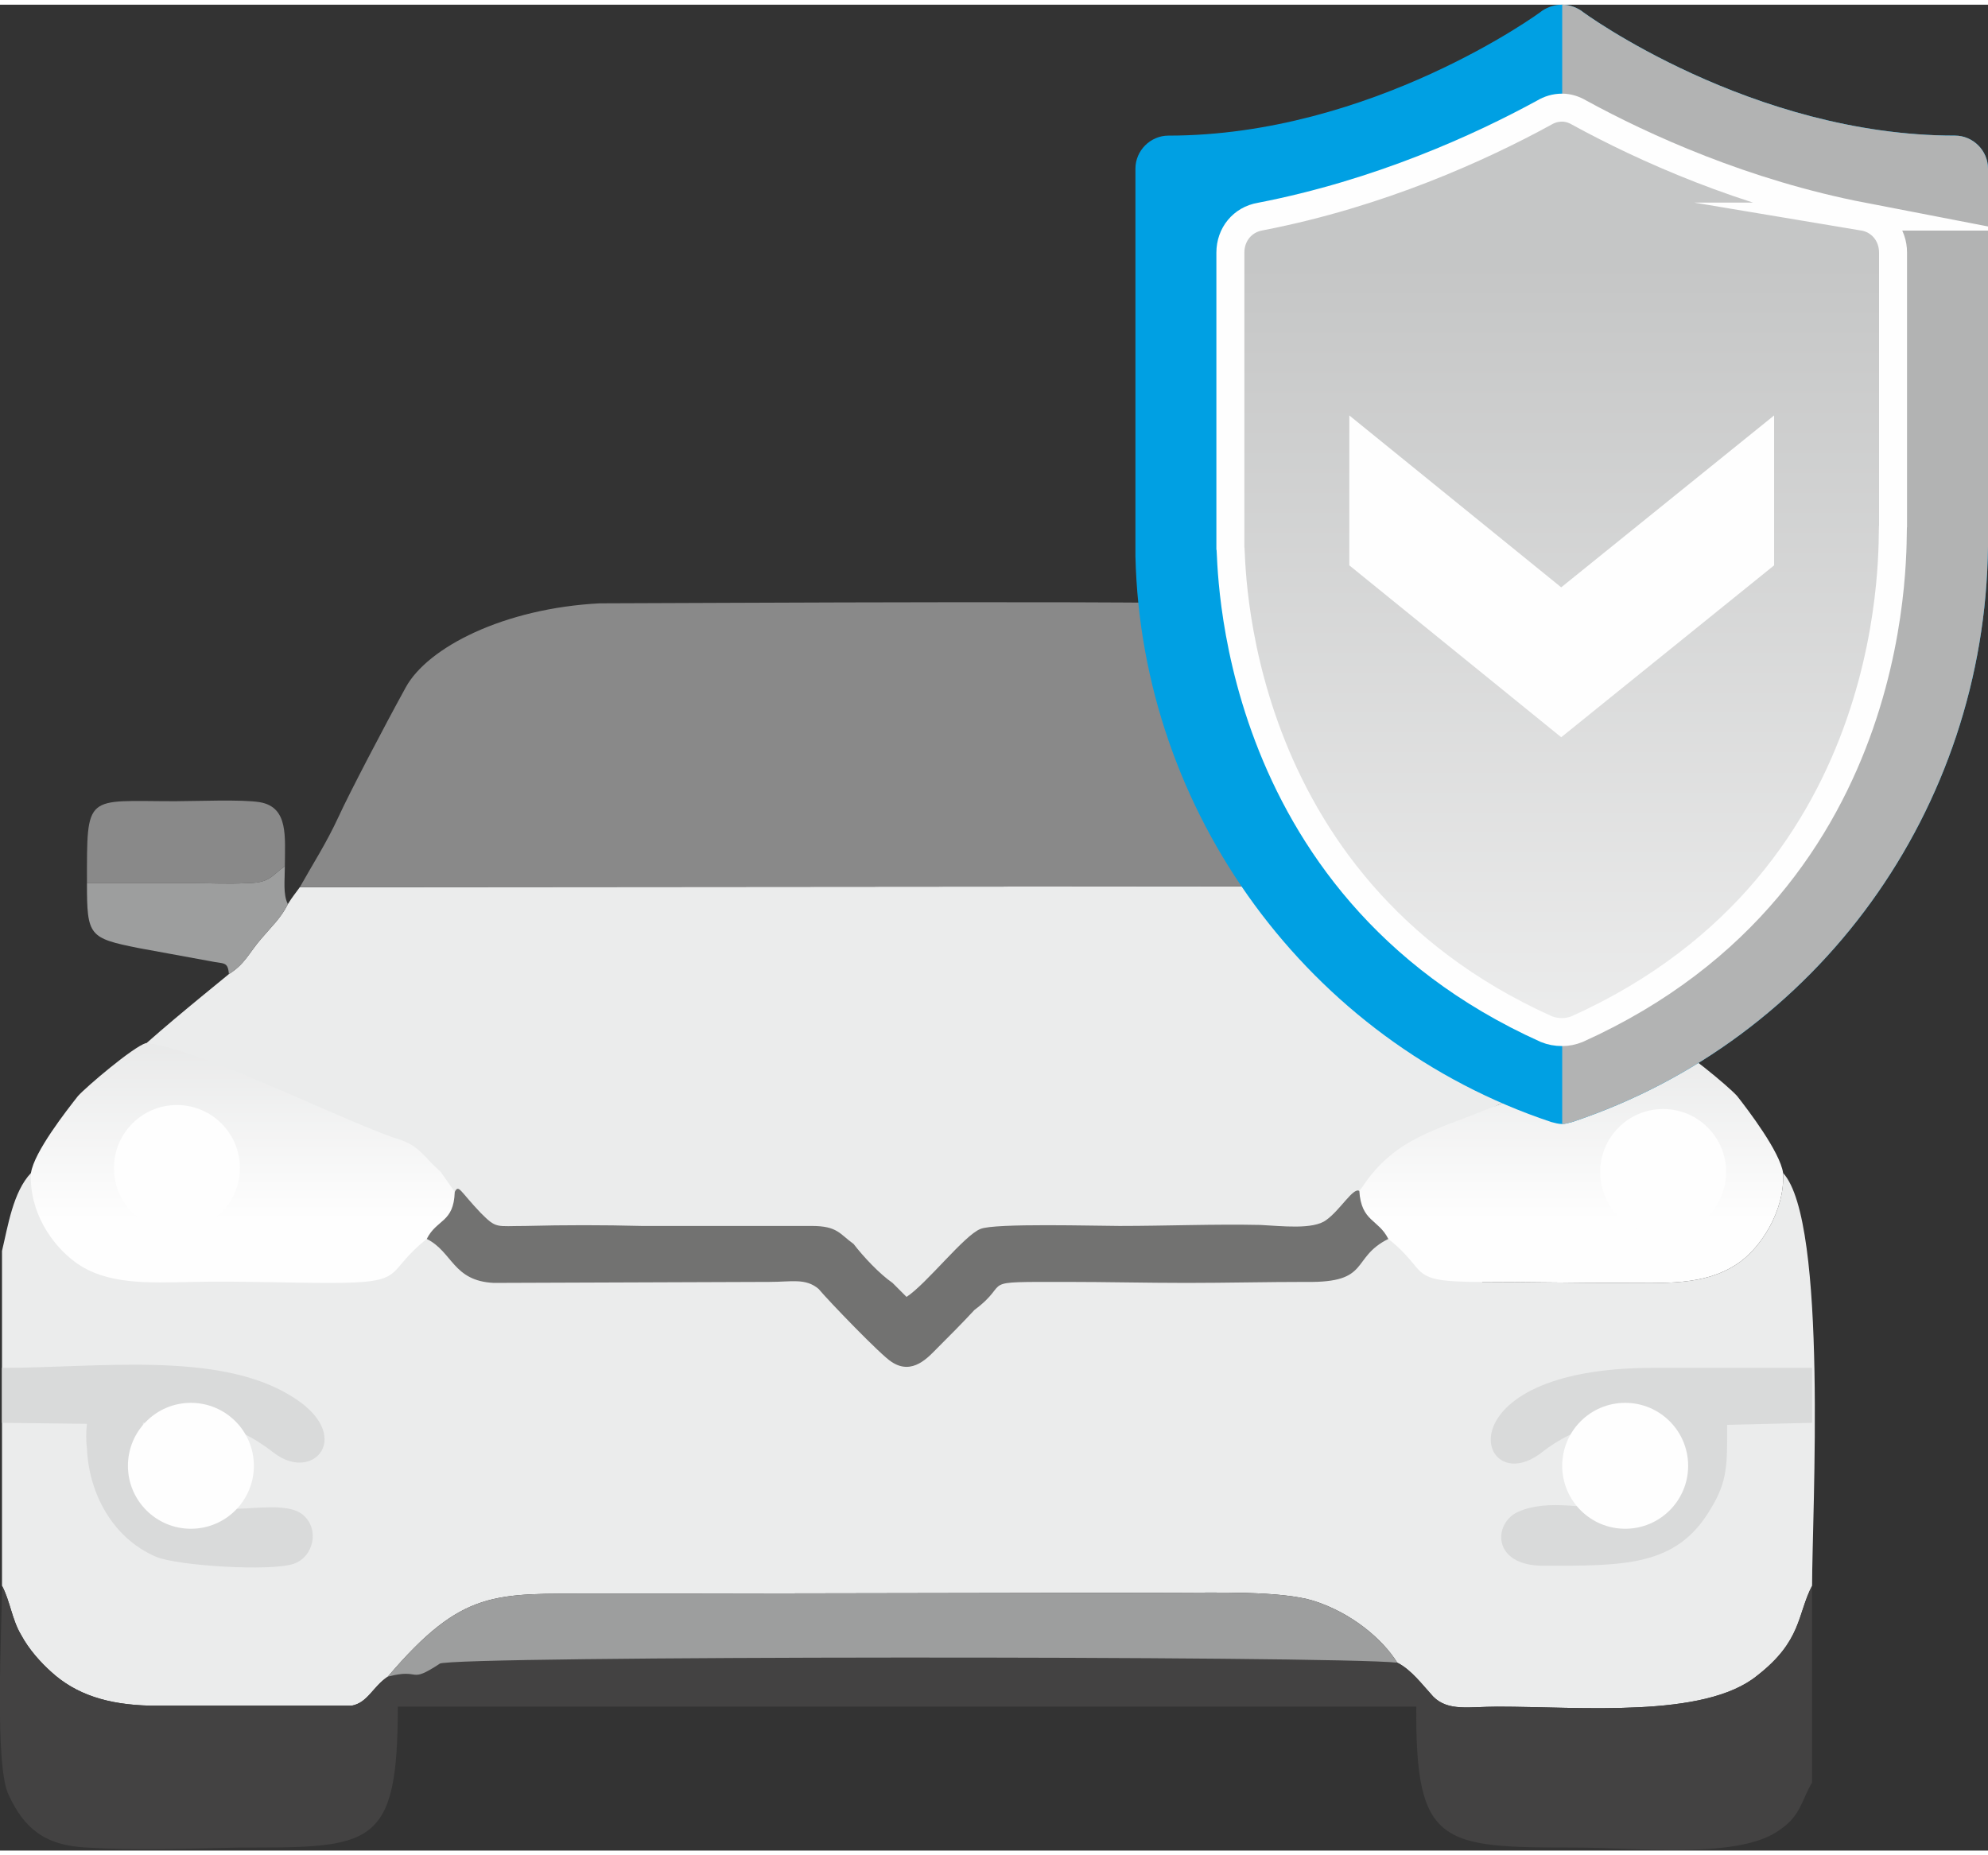 <?xml version="1.0" encoding="UTF-8"?>
<!DOCTYPE svg PUBLIC "-//W3C//DTD SVG 1.1//EN" "http://www.w3.org/Graphics/SVG/1.1/DTD/svg11.dtd">
<!-- Creator: CorelDRAW 2020 (64-Bit) -->
<svg xmlns="http://www.w3.org/2000/svg" xml:space="preserve" width="75px" height="70px" version="1.1" style="shape-rendering:geometricPrecision; text-rendering:geometricPrecision; image-rendering:optimizeQuality; fill-rule:evenodd; clip-rule:evenodd"
viewBox="0 0 19.89 18.47"
 xmlns:xlink="http://www.w3.org/1999/xlink"
 xmlns:xodm="http://www.corel.com/coreldraw/odm/2003">
 <rect x="0" y="0" width="19.89" height="18.47" fill="#333333" stroke="none"/>
 <defs>
  <style type="text/css">
   <![CDATA[
    .str0 {stroke:#FEFEFE;stroke-width:0.28;stroke-miterlimit:22.926}
    .fil12 {fill:#FEFEFE}
    .fil0 {fill:#EBECEC}
    .fil6 {fill:#D9DADA}
    .fil5 {fill:#9D9E9E}
    .fil4 {fill:#898989}
    .fil7 {fill:#727271}
    .fil1 {fill:#434242}
    .fil11 {fill:#FEFEFE;fill-rule:nonzero}
    .fil9 {fill:#B2B3B3;fill-rule:nonzero}
    .fil8 {fill:#00A0E3;fill-rule:nonzero}
    .fil2 {fill:url(#id0)}
    .fil3 {fill:url(#id1)}
    .fil10 {fill:url(#id2);fill-rule:nonzero}
   ]]>
  </style>
  <linearGradient id="id0" gradientUnits="userSpaceOnUse" x1="9.64" y1="9.08" x2="9.64" y2="12.16">
   <stop offset="0" style="stop-opacity:1; stop-color:#D9DADA"/>
   <stop offset="1" style="stop-opacity:1; stop-color:#FEFEFE"/>
  </linearGradient>
  <linearGradient id="id1" gradientUnits="userSpaceOnUse" xlink:href="#id0" x1="9.64" y1="9.08" x2="9.64" y2="12.16">
  </linearGradient>
  <linearGradient id="id2" gradientUnits="userSpaceOnUse" x1="15.82" y1="2.59" x2="15.82" y2="13.77">
   <stop offset="0" style="stop-opacity:1; stop-color:#C5C6C6"/>
   <stop offset="1" style="stop-opacity:1; stop-color:#FEFEFE"/>
  </linearGradient>
 </defs>
 <g id="Слой_x0020_1">
  <path class="fil0" d="M0.02 12.47c0,4.45 0,0.31 0,3.35 0.08,0.15 0.1,0.34 0.19,0.49 0.08,0.15 0.2,0.28 0.3,0.37 0.25,0.23 0.57,0.33 0.99,0.34l2.02 0c0.16,-0.03 0.21,-0.19 0.36,-0.29 0.75,-0.88 1.07,-0.83 2.08,-0.83l5.8 -0.01c0.4,0 1.05,-0.02 1.38,0.08 0.38,0.12 0.69,0.38 0.84,0.62 0.14,0.07 0.25,0.22 0.36,0.34 0.15,0.15 0.36,0.1 0.64,0.1 0.84,0 2.07,0.12 2.6,-0.31 0.45,-0.35 0.4,-0.61 0.55,-0.9 0,-0.71 0.16,-3.64 -0.29,-4.13 0.02,0.38 -0.23,0.76 -0.46,0.91 -0.33,0.22 -0.72,0.19 -1.19,0.19 -0.46,0 -0.91,-0.01 -1.36,-0.01 -0.12,-0.74 -0.31,-1.58 0.18,-1.78 0.33,-0.13 1.38,-0.6 1.68,-0.62l-0.83 -0.69c-0.12,-0.09 -0.54,-0.59 -0.59,-0.69 -0.05,-0.08 -0.07,-0.1 -0.11,-0.18l-12.16 0.01c-0.05,0.07 -0.07,0.09 -0.12,0.17 -0.07,0.14 -0.16,0.22 -0.27,0.35 -0.12,0.14 -0.16,0.25 -0.32,0.35 -0.72,0.59 -1.51,1.22 -1.98,1.99 -0.18,0.19 -0.23,0.53 -0.29,0.78z"/>
  <path class="fil1" d="M0.09 17.92c0.15,0.32 0.35,0.5 0.78,0.52 0.48,0.03 1.03,0.01 1.52,0 1.33,0 1.59,0.01 1.59,-1.41l10.19 0c-0.01,1.39 0.25,1.41 1.59,1.41 0.65,0 1.65,0.12 2.05,-0.18 0.21,-0.14 0.22,-0.31 0.32,-0.47l0 -1.97c-0.15,0.29 -0.1,0.55 -0.55,0.9 -0.53,0.43 -1.76,0.31 -2.6,0.31 -0.28,0 -0.49,0.05 -0.64,-0.1 -0.11,-0.12 -0.22,-0.27 -0.36,-0.34 -1.28,-0.31 -9.13,-0.22 -9.19,-0.17 -0.32,0.21 -0.57,0.22 -0.91,0.31 -0.15,0.1 -0.2,0.26 -0.36,0.29l-2.02 0c-0.42,-0.01 -0.74,-0.11 -0.99,-0.34 -0.1,-0.09 -0.22,-0.22 -0.3,-0.37 -0.09,-0.15 -0.11,-0.34 -0.19,-0.49 0,0.41 -0.08,1.82 0.07,2.1z"/>
  <path class="fil2" d="M13.6 11.87c0.02,0.31 0.19,0.28 0.29,0.48 0.42,0.33 0.17,0.43 0.92,0.43 0.46,0 0.92,0.01 1.38,0.01 0.47,0 0.86,0.03 1.19,-0.19 0.23,-0.15 0.48,-0.53 0.46,-0.91 -0.03,-0.21 -0.35,-0.63 -0.46,-0.77 -0.1,-0.11 -0.53,-0.46 -0.69,-0.54 -0.3,0.02 -1.35,0.49 -1.68,0.62 -0.62,0.26 -1.04,0.32 -1.38,0.83l-0.03 0.04z"/>
  <path class="fil3" d="M0.31 11.69c-0.02,0.39 0.21,0.72 0.44,0.89 0.31,0.23 0.73,0.21 1.18,0.2 0.46,-0.01 0.92,0.01 1.38,0.01 0.78,0 0.53,-0.1 0.96,-0.44 0.1,-0.2 0.27,-0.16 0.28,-0.47l-0.14 -0.2c-0.05,-0.05 -0.09,-0.08 -0.14,-0.14 -0.11,-0.11 -0.15,-0.15 -0.35,-0.21 -0.61,-0.22 -1.94,-0.89 -2.46,-0.94 -0.13,0.04 -0.6,0.44 -0.68,0.53 -0.11,0.14 -0.44,0.56 -0.47,0.77z"/>
  <path class="fil4" d="M12.86 6.02c-0.32,-0.07 -6.11,-0.03 -6.86,-0.03 -0.96,0.05 -1.72,0.44 -1.94,0.84 -0.22,0.4 -0.57,1.07 -0.67,1.29 -0.13,0.28 -0.25,0.46 -0.39,0.71l12.16 -0.01c-0.17,-0.28 -0.32,-0.51 -0.46,-0.84 -0.32,-0.93 -0.83,-1.73 -1.84,-1.96z"/>
  <path class="fil5" d="M3.88 16.73c0.34,-0.09 0.2,0.08 0.52,-0.13 0.11,-0.08 8.96,-0.08 9.58,-0.01 -0.15,-0.24 -0.46,-0.5 -0.84,-0.62 -0.33,-0.1 -0.98,-0.08 -1.38,-0.08l-5.8 0.01c-1.01,0 -1.33,-0.05 -2.08,0.83z"/>
  <path class="fil6" d="M0.02 14.19l0.85 0.01c-0.01,0.08 -0.01,0.17 0,0.25 0.02,0.44 0.25,0.89 0.69,1.08 0.21,0.09 1.15,0.15 1.38,0.07 0.2,-0.07 0.26,-0.35 0.09,-0.49 -0.14,-0.12 -0.48,-0.06 -0.67,-0.06 -0.51,0 -0.88,-0.05 -0.93,-0.55l0 -0.31c0.63,0 0.87,-0.04 1.31,0.3 0.4,0.31 0.82,-0.18 0.17,-0.57 -0.73,-0.45 -1.93,-0.28 -2.89,-0.28l0 0.55z"/>
  <path class="fil6" d="M17.28 14.21l0.85 -0.02 0 -0.55c-0.53,0 -1.06,0 -1.59,0 -2.15,0 -1.76,1.34 -1.12,0.85 0.37,-0.29 0.73,-0.35 1.3,-0.28 -0.01,1.33 -0.92,0.6 -1.53,0.87 -0.25,0.11 -0.27,0.54 0.25,0.54 0.81,0 1.33,0.01 1.67,-0.56 0.18,-0.29 0.17,-0.46 0.17,-0.85z"/>
  <path class="fil4" d="M0.87 8.79c0.35,0 0.71,0 1.06,0 0.17,0 0.36,0.01 0.53,0 0.24,0 0.25,-0.07 0.39,-0.17 0,-0.29 0.04,-0.59 -0.25,-0.64 -0.18,-0.03 -0.64,-0.01 -0.85,-0.01 -0.9,0 -0.88,-0.09 -0.88,0.82z"/>
  <path class="fil5" d="M0.87 8.79c0,0.53 0.02,0.55 0.52,0.65l0.71 0.13c0.14,0.03 0.18,0 0.19,0.13 0.16,-0.1 0.2,-0.21 0.32,-0.35 0.11,-0.13 0.2,-0.21 0.27,-0.35 -0.05,-0.1 -0.03,-0.24 -0.03,-0.38 -0.14,0.1 -0.15,0.17 -0.39,0.17 -0.17,0.01 -0.36,0 -0.53,0 -0.35,0 -0.71,0 -1.06,0z"/>
  <path class="fil7" d="M8.19 12.85c0.1,0.12 0.63,0.67 0.73,0.73 0.21,0.14 0.37,-0.05 0.46,-0.14 0.13,-0.13 0.24,-0.24 0.37,-0.38 0.39,-0.29 -0.01,-0.28 0.92,-0.28 0.4,0 0.8,0.01 1.2,0.01 0.4,0 0.8,-0.01 1.2,-0.01 0.65,0.01 0.44,-0.24 0.82,-0.43 -0.1,-0.2 -0.27,-0.17 -0.29,-0.48 -0.06,-0.04 -0.19,0.19 -0.33,0.29 -0.13,0.1 -0.45,0.06 -0.66,0.05 -0.46,-0.01 -0.94,0.01 -1.41,0.01 -0.23,0 -1.25,-0.03 -1.39,0.03 -0.16,0.06 -0.54,0.55 -0.74,0.68l-0.14 -0.14c-0.13,-0.09 -0.29,-0.26 -0.39,-0.39 -0.14,-0.1 -0.16,-0.18 -0.42,-0.18l-1.7 0c-0.39,-0.01 -0.77,-0.01 -1.16,0 -0.3,0 -0.29,0.03 -0.45,-0.13 -0.21,-0.22 -0.22,-0.29 -0.26,-0.21 -0.01,0.31 -0.18,0.27 -0.28,0.47 0.26,0.13 0.26,0.42 0.67,0.44l2.76 -0.01c0.22,0 0.36,-0.04 0.49,0.07z"/>
  <path class="fil4" d="M17.27 8.79c-0.35,0 -0.7,0 -1.06,0 -0.17,0 -0.36,0.01 -0.53,0 -0.24,0 -0.25,-0.07 -0.39,-0.17 0,-0.29 -0.04,-0.59 0.25,-0.64 0.18,-0.03 0.64,-0.01 0.85,-0.01 0.9,0 0.88,-0.09 0.88,0.82z"/>
  <path class="fil5" d="M17.27 8.79c0.01,0.53 -0.02,0.55 -0.51,0.65l-0.71 0.13c-0.15,0.03 -0.19,0 -0.2,0.13 -0.15,-0.1 -0.2,-0.21 -0.31,-0.35 -0.12,-0.13 -0.2,-0.21 -0.28,-0.35 0.05,-0.1 0.03,-0.24 0.03,-0.38 0.14,0.1 0.15,0.17 0.39,0.17 0.17,0.01 0.36,0 0.53,0 0.36,0 0.71,0 1.06,0z"/>
  <g id="_2376475301680">
   <path class="fil8" d="M19.56 1.31c-2.03,0 -3.72,-1.23 -3.74,-1.25 -0.06,-0.04 -0.13,-0.06 -0.19,-0.06 -0.07,0 -0.14,0.02 -0.2,0.06 -0.02,0.02 -1.71,1.25 -3.74,1.25 -0.18,0 -0.33,0.15 -0.33,0.33l0 3.81c0,0 0,0.06 0,0.07 0.06,2.56 1.73,4.85 4.16,5.66 0.04,0.01 0.07,0.02 0.11,0.02 0.03,0 0.06,-0.01 0.1,-0.02 2.46,-0.82 4.13,-3.13 4.16,-5.76l0 -3.78c0,-0.18 -0.15,-0.33 -0.33,-0.33l0 0z"/>
   <path class="fil9" d="M19.89 5.42l0 -3.78c0,-0.18 -0.15,-0.33 -0.33,-0.33 -2.03,0 -3.72,-1.23 -3.74,-1.25 -0.06,-0.04 -0.13,-0.06 -0.19,-0.06l0 11.2c0.03,0 0.06,-0.01 0.1,-0.02 2.46,-0.82 4.13,-3.13 4.16,-5.76l0 0z"/>
   <path class="fil10 str0" d="M18.64 2.12c-1.19,-0.23 -2.2,-0.69 -2.84,-1.04 -0.05,-0.03 -0.11,-0.05 -0.17,-0.05 -0.07,0 -0.13,0.02 -0.18,0.05 -0.64,0.35 -1.65,0.81 -2.84,1.04 -0.18,0.03 -0.3,0.18 -0.3,0.36l0 2.95c0.02,0.07 -0.06,3.37 3.16,4.82 0.05,0.02 0.1,0.03 0.16,0.03 0.05,0 0.1,-0.01 0.15,-0.03 3.35,-1.51 3.14,-4.96 3.16,-5.04l0 -2.73c0,-0.18 -0.12,-0.33 -0.3,-0.36z"/>
   <polygon class="fil11" points="17.75,4.11 17.75,5.61 15.62,7.33 13.5,5.61 13.5,4.11 15.62,5.83 "/>
  </g>
  <circle class="fil12" cx="1.77" cy="11.64" r="0.63"/>
  <circle class="fil12" cx="16.64" cy="11.68" r="0.63"/>
  <circle class="fil12" cx="16.26" cy="14.62" r="0.63"/>
  <circle class="fil12" cx="1.91" cy="14.62" r="0.63"/>
 </g>
</svg>
